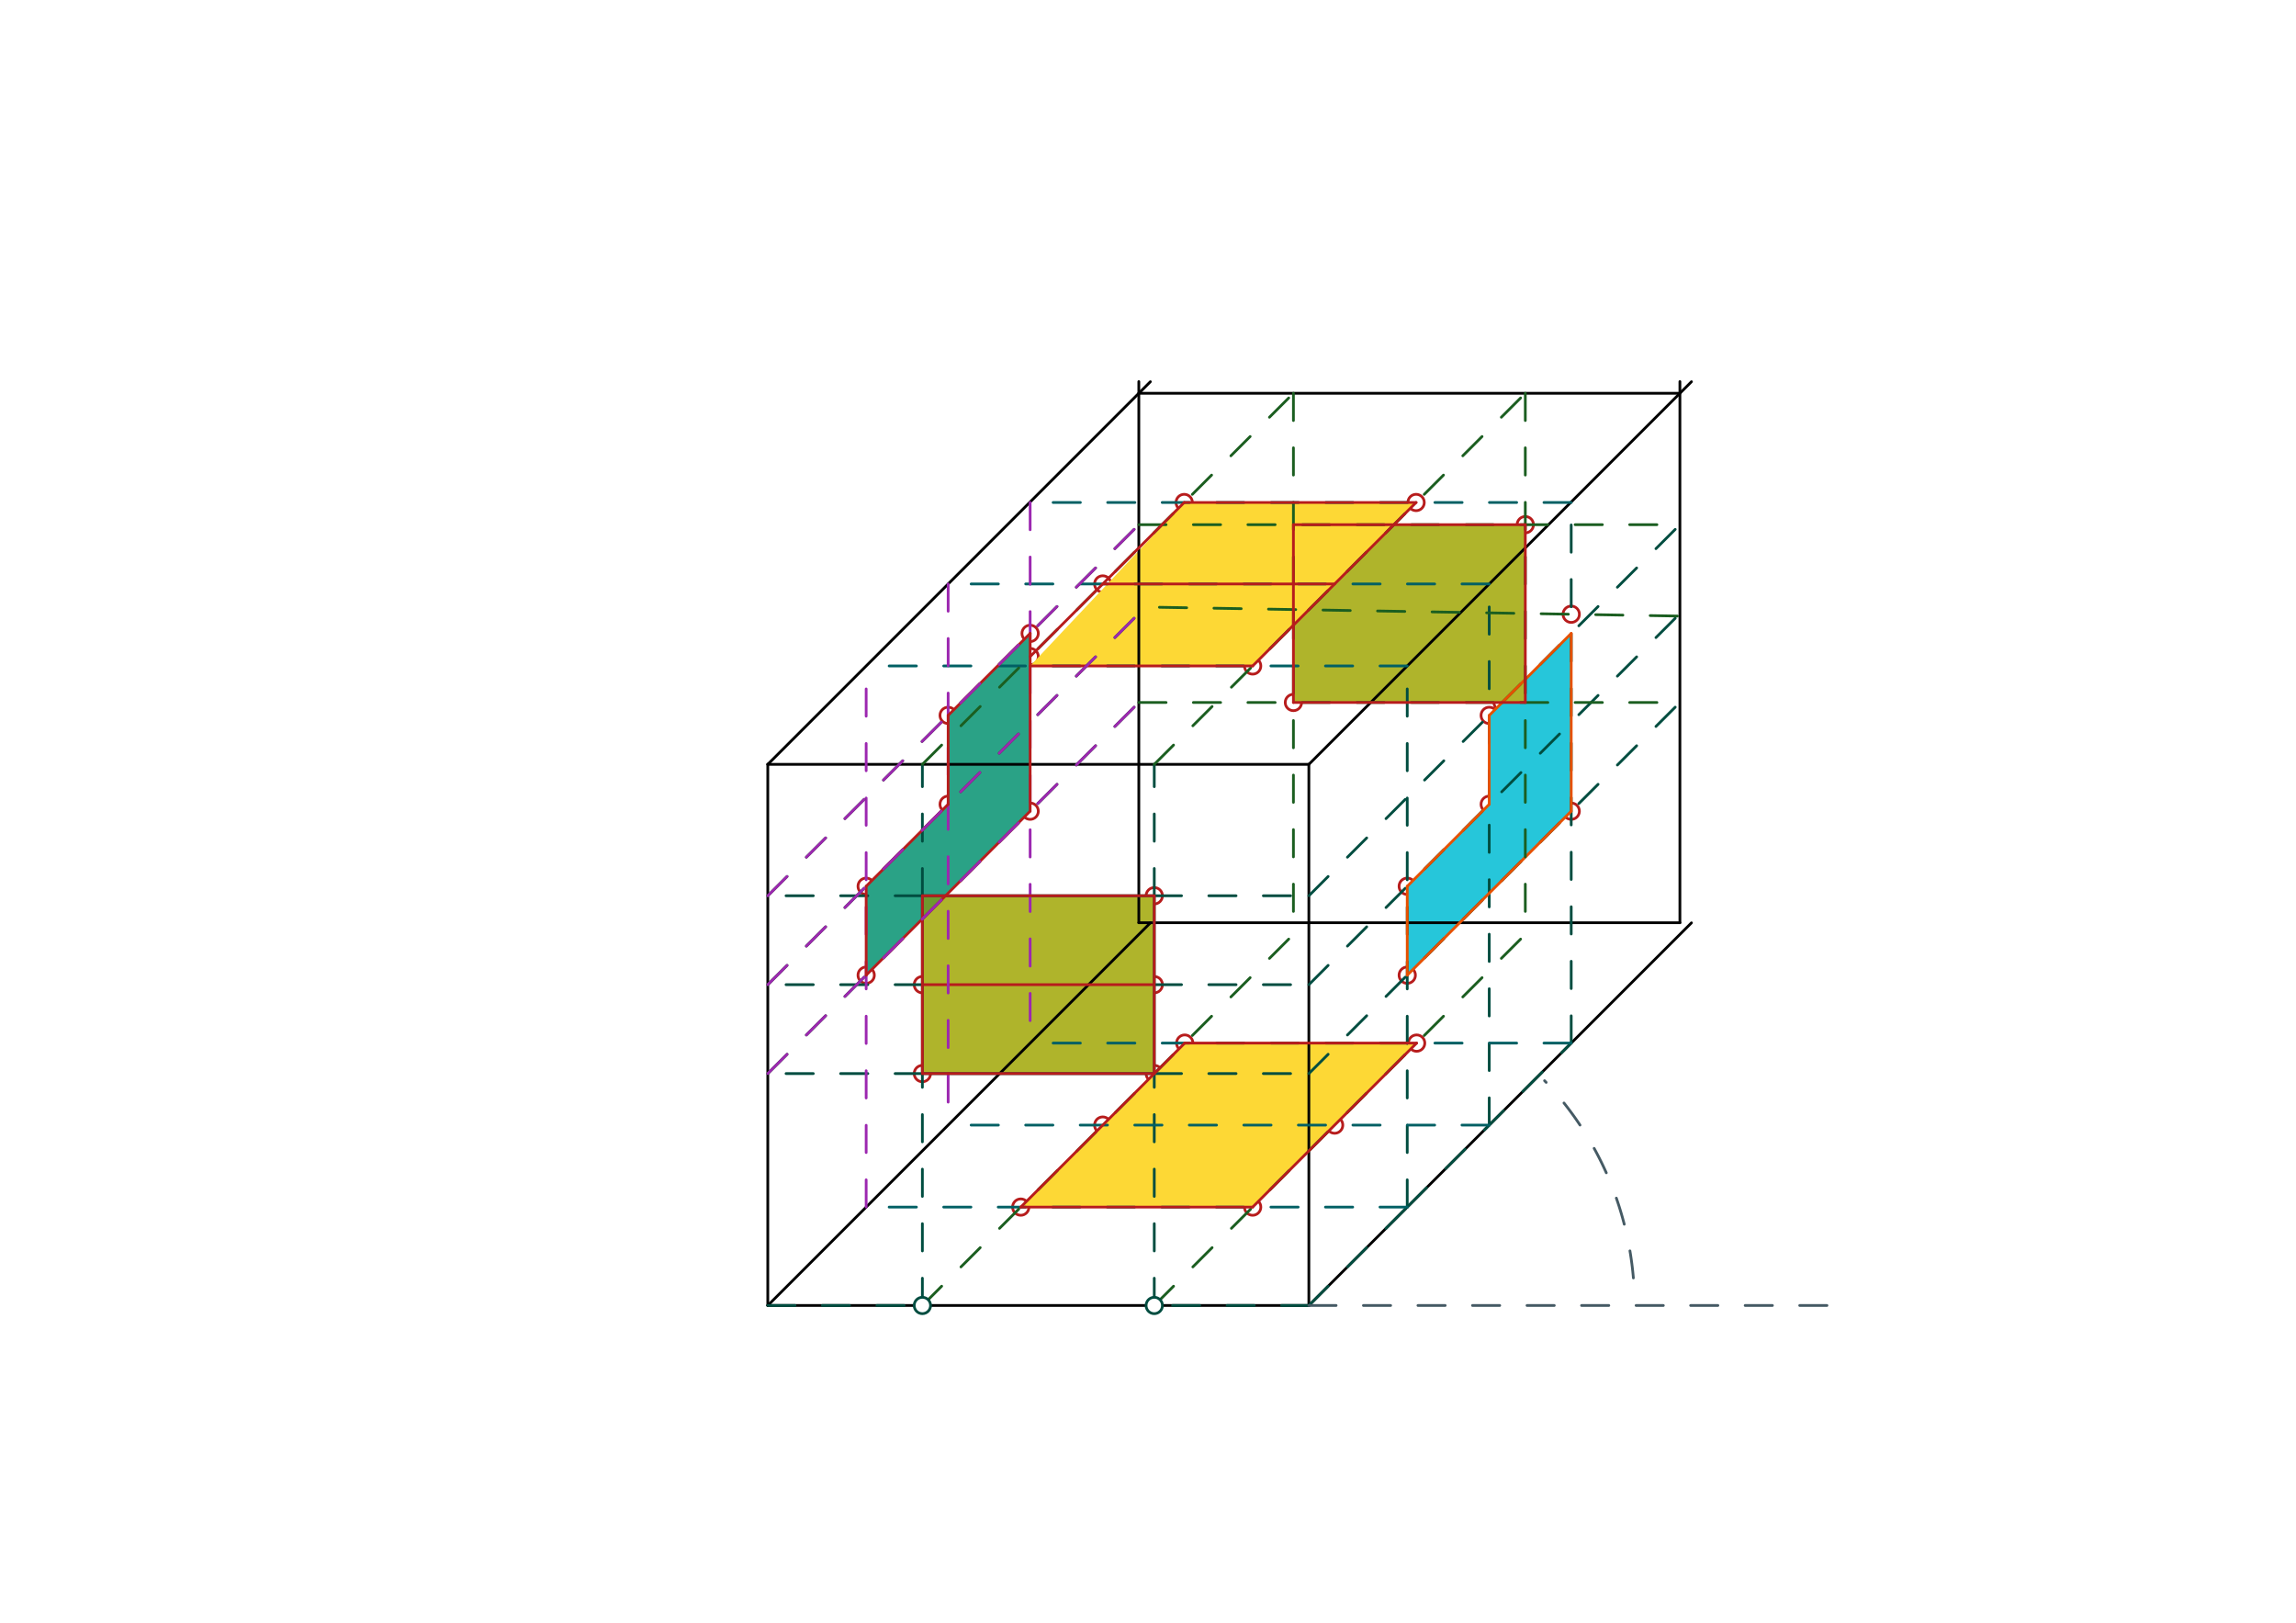 <svg xmlns="http://www.w3.org/2000/svg" class="svg--816" height="100%" preserveAspectRatio="xMidYMid meet" viewBox="0 0 842 595" width="100%"><defs><marker id="marker-arrow" markerHeight="16" markerUnits="userSpaceOnUse" markerWidth="24" orient="auto-start-reverse" refX="24" refY="4" viewBox="0 0 24 8"><path d="M 0 0 L 24 4 L 0 8 z" stroke="inherit"></path></marker></defs><g class="aux-layer--949"><g class="element--733"><defs><pattern height="5" id="fill_150_e8drnq__pattern-stripes" patternTransform="rotate(-45)" patternUnits="userSpaceOnUse" width="5"><rect fill="#CC0000" height="1" transform="translate(0,0)" width="5"></rect></pattern></defs><g fill="url(#fill_150_e8drnq__pattern-stripes)"><path d="M 338.259 361.06 L 423.298 361.06 L 423.298 393.659 L 338.259 393.659 L 338.259 361.06 Z" stroke="none"></path></g></g><g class="element--733"><defs><pattern height="5" id="fill_155_gewduz__pattern-stripes" patternTransform="rotate(-45)" patternUnits="userSpaceOnUse" width="5"><rect fill="#CC0000" height="1" transform="translate(0,0)" width="5"></rect></pattern></defs><g fill="url(#fill_155_gewduz__pattern-stripes)"><path d="M 338.259 361.06 L 423.298 361.06 L 423.298 393.659 L 338.259 393.659 L 338.259 361.06 Z" stroke="none"></path></g></g><g class="element--733"><line stroke="#B71C1C" stroke-dasharray="none" stroke-linecap="round" stroke-width="1" x1="338.259" x2="423.298" y1="361.06" y2="361.06"></line></g><g class="element--733"><circle cx="377.777" cy="232.251" r="3" stroke="#B71C1C" stroke-width="1" fill="#ffffff"></circle>}</g><g class="element--733"><circle cx="347.711" cy="262.317" r="3" stroke="#B71C1C" stroke-width="1" fill="#ffffff"></circle>}</g><g class="element--733"><circle cx="317.645" cy="324.981" r="3" stroke="#B71C1C" stroke-width="1" fill="#ffffff"></circle>}</g><g class="element--733"><circle cx="347.711" cy="294.915" r="3" stroke="#B71C1C" stroke-width="1" fill="#ffffff"></circle>}</g><g class="element--733"><circle cx="317.645" cy="357.579" r="3" stroke="#B71C1C" stroke-width="1" fill="#ffffff"></circle>}</g><g class="element--733"><circle cx="377.777" cy="297.447" r="3" stroke="#B71C1C" stroke-width="1" fill="#ffffff"></circle>}</g><g class="element--733"><circle cx="338.259" cy="328.462" r="3" stroke="#B71C1C" stroke-width="1" fill="#ffffff"></circle>}</g><g class="element--733"><circle cx="423.298" cy="328.462" r="3" stroke="#B71C1C" stroke-width="1" fill="#ffffff"></circle>}</g><g class="element--733"><circle cx="423.298" cy="361.06" r="3" stroke="#B71C1C" stroke-width="1" fill="#ffffff"></circle>}</g><g class="element--733"><circle cx="338.259" cy="361.06" r="3" stroke="#B71C1C" stroke-width="1" fill="#ffffff"></circle>}</g><g class="element--733"><circle cx="338.259" cy="328.462" r="3" stroke="#B71C1C" stroke-width="1" fill="#ffffff"></circle>}</g><g class="element--733"><circle cx="338.259" cy="393.659" r="3" stroke="#B71C1C" stroke-width="1" fill="#ffffff"></circle>}</g><g class="element--733"><circle cx="423.298" cy="393.659" r="3" stroke="#B71C1C" stroke-width="1" fill="#ffffff"></circle>}</g><g class="element--733"><circle cx="434.47" cy="382.487" r="3" stroke="#B71C1C" stroke-width="1" fill="#ffffff"></circle>}</g><g class="element--733"><circle cx="338.259" cy="328.462" r="3" stroke="#B71C1C" stroke-width="1" fill="#ffffff"></circle>}</g><g class="element--733"><circle cx="338.259" cy="328.462" r="3" stroke="#B71C1C" stroke-width="1" fill="#ffffff"></circle>}</g><g class="element--733"><circle cx="519.509" cy="382.487" r="3" stroke="#B71C1C" stroke-width="1" fill="#ffffff"></circle>}</g><g class="element--733"><circle cx="489.443" cy="412.553" r="3" stroke="#B71C1C" stroke-width="1" fill="#ffffff"></circle>}</g><g class="element--733"><circle cx="404.404" cy="412.553" r="3" stroke="#B71C1C" stroke-width="1" fill="#ffffff"></circle>}</g><g class="element--733"><circle cx="374.338" cy="442.619" r="3" stroke="#B71C1C" stroke-width="1" fill="#ffffff"></circle>}</g><g class="element--733"><circle cx="459.377" cy="442.619" r="3" stroke="#B71C1C" stroke-width="1" fill="#ffffff"></circle>}</g><g class="element--733"><circle cx="576.202" cy="297.447" r="3" stroke="#B71C1C" stroke-width="1" fill="#ffffff"></circle>}</g><g class="element--733"><circle cx="516.07" cy="357.579" r="3" stroke="#B71C1C" stroke-width="1" fill="#ffffff"></circle>}</g><g class="element--733"><circle cx="516.07" cy="324.981" r="3" stroke="#B71C1C" stroke-width="1" fill="#ffffff"></circle>}</g><g class="element--733"><circle cx="546.136" cy="294.915" r="3" stroke="#B71C1C" stroke-width="1" fill="#ffffff"></circle>}</g><g class="element--733"><circle cx="550.864" cy="257.589" r="3" stroke="#B71C1C" stroke-width="1" fill="#ffffff"></circle>}</g><g class="element--733"><circle cx="576.202" cy="225.235" r="3" stroke="#B71C1C" stroke-width="1" fill="#ffffff"></circle>}</g><g class="element--733"><circle cx="559.367" cy="192.392" r="3" stroke="#B71C1C" stroke-width="1" fill="#ffffff"></circle>}</g><g class="element--733"><circle cx="474.328" cy="257.589" r="3" stroke="#B71C1C" stroke-width="1" fill="#ffffff"></circle>}</g><g class="element--733"><circle cx="559.367" cy="257.589" r="3" stroke="#B71C1C" stroke-width="1" fill="#ffffff"></circle>}</g><g class="element--733"><circle cx="546.136" cy="262.317" r="3" stroke="#B71C1C" stroke-width="1" fill="#ffffff"></circle>}</g><g class="element--733"><circle cx="474.328" cy="192.392" r="3" stroke="#B71C1C" stroke-width="1" fill="#ffffff"></circle>}</g><g class="element--733"><circle cx="519.318" cy="184.253" r="3" stroke="#B71C1C" stroke-width="1" fill="#ffffff"></circle>}</g><g class="element--733"><circle cx="459.377" cy="244.194" r="3" stroke="#B71C1C" stroke-width="1" fill="#ffffff"></circle>}</g><g class="element--733"><circle cx="377.777" cy="240.755" r="3" stroke="#B71C1C" stroke-width="1" fill="#ffffff"></circle>}</g><g class="element--733"><circle cx="434.279" cy="184.253" r="3" stroke="#B71C1C" stroke-width="1" fill="#ffffff"></circle>}</g><g class="element--733"><circle cx="404.404" cy="214.128" r="3" stroke="#B71C1C" stroke-width="1" fill="#ffffff"></circle>}</g><g class="element--733"><circle cx="489.443" cy="214.128" r="3" stroke="#B71C1C" stroke-width="1" fill="#ffffff"></circle>}</g></g><g class="main-layer--75a"><g class="element--733"><g fill="#26C6DA" opacity="1"><path d="M 576.202 232.251 L 546.136 262.317 L 546.136 294.915 L 516.07 324.981 L 516.07 357.579 L 576.202 297.447 L 576.202 232.251 Z" stroke="none"></path></g></g><g class="element--733"><g fill="#26C6DA" opacity="1"><path d="M 377.777 232.251 L 347.711 262.317 L 347.711 294.915 L 317.645 324.981 L 317.645 357.579 L 377.777 297.447 L 377.777 232.251 Z" stroke="none"></path></g></g><g class="element--733"><g fill="#AFB42B" opacity="1"><path d="M 338.259 328.462 L 423.298 328.462 L 423.298 393.659 L 347.711 393.659 L 338.259 393.659 L 338.259 328.462 Z" stroke="none"></path></g></g><g class="element--733"><g fill="#AFB42B" opacity="1"><path d="M 474.328 192.392 L 559.367 192.392 L 559.367 257.589 L 474.328 257.589 L 474.328 192.392 Z" stroke="none"></path></g></g><g class="element--733"><g fill="#FDD835" opacity="1"><path d="M 519.509 382.487 L 434.47 382.487 L 374.338 442.619 L 459.377 442.619 L 519.509 382.487 Z" stroke="none"></path></g></g><g class="element--733"><g fill="#FDD835" opacity="1"><path d="M 377.777 244.194 L 434.279 184.253 L 519.318 184.253 L 459.377 244.194 L 377.777 244.194 Z" stroke="none"></path></g></g><g class="element--733"><g fill="#2E7D32" opacity="0.5"><path d="M 317.645 324.981 L 317.645 357.579 L 377.777 297.447 L 377.777 232.251 L 347.711 262.317 L 347.711 294.915 L 317.645 324.981 Z" stroke="none"></path></g></g><g class="element--733"><line stroke="#000000" stroke-dasharray="none" stroke-linecap="round" stroke-width="1" x1="281.566" x2="479.991" y1="478.698" y2="478.698"></line></g><g class="element--733"><line stroke="#000000" stroke-dasharray="none" stroke-linecap="round" stroke-width="1" x1="479.991" x2="479.991" y1="478.698" y2="280.273"></line></g><g class="element--733"><line stroke="#000000" stroke-dasharray="none" stroke-linecap="round" stroke-width="1" x1="281.566" x2="281.566" y1="478.698" y2="280.273"></line></g><g class="element--733"><line stroke="#000000" stroke-dasharray="none" stroke-linecap="round" stroke-width="1" x1="281.566" x2="479.991" y1="280.273" y2="280.273"></line></g><g class="element--733"><line stroke="#000000" stroke-dasharray="none" stroke-linecap="round" stroke-width="1" x1="479.991" x2="620.299" y1="478.698" y2="338.39"></line></g><g class="element--733"><line stroke="#000000" stroke-dasharray="none" stroke-linecap="round" stroke-width="1" x1="479.991" x2="620.299" y1="280.273" y2="139.965"></line></g><g class="element--733"><line stroke="#000000" stroke-dasharray="none" stroke-linecap="round" stroke-width="1" x1="281.566" x2="421.874" y1="280.273" y2="139.965"></line></g><g class="element--733"><line stroke="#000000" stroke-dasharray="none" stroke-linecap="round" stroke-width="1" x1="281.566" x2="421.874" y1="478.698" y2="338.39"></line></g><g class="element--733"><line stroke="#000000" stroke-dasharray="none" stroke-linecap="round" stroke-width="1" x1="417.635" x2="616.06" y1="338.345" y2="338.345"></line></g><g class="element--733"><line stroke="#000000" stroke-dasharray="none" stroke-linecap="round" stroke-width="1" x1="616.06" x2="616.06" y1="338.345" y2="139.92"></line></g><g class="element--733"><line stroke="#000000" stroke-dasharray="none" stroke-linecap="round" stroke-width="1" x1="417.635" x2="417.635" y1="338.345" y2="139.92"></line></g><g class="element--733"><line stroke="#000000" stroke-dasharray="none" stroke-linecap="round" stroke-width="1" x1="417.635" x2="616.06" y1="144.203" y2="144.203"></line></g><g class="element--733"><line stroke="#004D40" stroke-dasharray="10" stroke-linecap="round" stroke-width="1" x1="281.566" x2="338.259" y1="478.698" y2="478.698"></line></g><g class="element--733"><line stroke="#004D40" stroke-dasharray="10" stroke-linecap="round" stroke-width="1" x1="479.991" x2="423.298" y1="478.698" y2="478.698"></line></g><g class="element--733"><line stroke="#004D40" stroke-dasharray="10" stroke-linecap="round" stroke-width="1" x1="338.259" x2="338.259" y1="478.698" y2="393.659"></line></g><g class="element--733"><line stroke="#004D40" stroke-dasharray="10" stroke-linecap="round" stroke-width="1" x1="423.298" x2="423.298" y1="478.698" y2="393.659"></line></g><g class="element--733"><line stroke="#004D40" stroke-dasharray="none" stroke-linecap="round" stroke-width="1" x1="338.259" x2="423.298" y1="393.659" y2="393.659"></line></g><g class="element--733"><line stroke="#004D40" stroke-dasharray="none" stroke-linecap="round" stroke-width="1" x1="423.298" x2="423.298" y1="393.659" y2="328.462"></line></g><g class="element--733"><line stroke="#004D40" stroke-dasharray="none" stroke-linecap="round" stroke-width="1" x1="338.259" x2="338.259" y1="393.659" y2="328.462"></line></g><g class="element--733"><line stroke="#004D40" stroke-dasharray="none" stroke-linecap="round" stroke-width="1" x1="338.259" x2="423.298" y1="328.462" y2="328.462"></line></g><g class="element--733"><line stroke="#B71C1C" stroke-dasharray="none" stroke-linecap="round" stroke-width="1" x1="338.259" x2="423.298" y1="361.06" y2="361.06"></line></g><g class="element--733"><line stroke="#004D40" stroke-dasharray="10" stroke-linecap="round" stroke-width="1" x1="338.259" x2="281.566" y1="328.462" y2="328.462"></line></g><g class="element--733"><line stroke="#004D40" stroke-dasharray="10" stroke-linecap="round" stroke-width="1" x1="338.259" x2="281.566" y1="361.06" y2="361.06"></line></g><g class="element--733"><line stroke="#004D40" stroke-dasharray="10" stroke-linecap="round" stroke-width="1" x1="338.259" x2="281.566" y1="393.659" y2="393.659"></line></g><g class="element--733"><line stroke="#004D40" stroke-dasharray="10" stroke-linecap="round" stroke-width="1" x1="423.298" x2="479.991" y1="393.659" y2="393.659"></line></g><g class="element--733"><line stroke="#004D40" stroke-dasharray="10" stroke-linecap="round" stroke-width="1" x1="423.298" x2="479.991" y1="361.06" y2="361.06"></line></g><g class="element--733"><line stroke="#004D40" stroke-dasharray="10" stroke-linecap="round" stroke-width="1" x1="423.298" x2="479.991" y1="328.462" y2="328.462"></line></g><g class="element--733"><line stroke="#004D40" stroke-dasharray="10" stroke-linecap="round" stroke-width="1" x1="338.259" x2="338.259" y1="328.462" y2="280.273"></line></g><g class="element--733"><line stroke="#004D40" stroke-dasharray="10" stroke-linecap="round" stroke-width="1" x1="423.298" x2="423.298" y1="328.462" y2="280.273"></line></g><g class="element--733"><line stroke="#004D40" stroke-dasharray="10" stroke-linecap="round" stroke-width="1" x1="479.991" x2="516.07" y1="478.698" y2="442.619"></line></g><g class="element--733"><line stroke="#004D40" stroke-dasharray="10" stroke-linecap="round" stroke-width="1" x1="516.07" x2="516.07" y1="442.619" y2="244.194"></line></g><g class="element--733"><line stroke="#004D40" stroke-dasharray="10" stroke-linecap="round" stroke-width="1" x1="479.991" x2="616.258" y1="328.462" y2="192.195"></line></g><g class="element--733"><line stroke="#004D40" stroke-dasharray="10" stroke-linecap="round" stroke-width="1" x1="479.991" x2="615.158" y1="361.06" y2="225.894"></line></g><g class="element--733"><line stroke="#004D40" stroke-dasharray="10" stroke-linecap="round" stroke-width="1" x1="479.991" x2="616.057" y1="393.659" y2="257.592"></line></g><g class="element--733"><line stroke="#004D40" stroke-dasharray="10" stroke-linecap="round" stroke-width="1" x1="516.07" x2="576.202" y1="442.619" y2="382.487"></line></g><g class="element--733"><line stroke="#004D40" stroke-dasharray="10" stroke-linecap="round" stroke-width="1" x1="576.202" x2="576.202" y1="382.487" y2="184.253"></line></g><g class="element--733"><line stroke="#004D40" stroke-dasharray="10" stroke-linecap="round" stroke-width="1" x1="546.136" x2="546.136" y1="412.553" y2="214.128"></line></g><g class="element--733"><line stroke="#E65100" stroke-dasharray="none" stroke-linecap="round" stroke-width="1" x1="516.07" x2="516.07" y1="324.981" y2="357.579"></line></g><g class="element--733"><line stroke="#E65100" stroke-dasharray="none" stroke-linecap="round" stroke-width="1" x1="576.202" x2="516.07" y1="297.447" y2="357.579"></line></g><g class="element--733"><line stroke="#E65100" stroke-dasharray="none" stroke-linecap="round" stroke-width="1" x1="516.07" x2="546.136" y1="324.981" y2="294.915"></line></g><g class="element--733"><line stroke="#E65100" stroke-dasharray="none" stroke-linecap="round" stroke-width="1" x1="546.136" x2="546.136" y1="294.915" y2="262.317"></line></g><g class="element--733"><line stroke="#E65100" stroke-dasharray="none" stroke-linecap="round" stroke-width="1" x1="546.136" x2="576.202" y1="262.317" y2="232.251"></line></g><g class="element--733"><line stroke="#E65100" stroke-dasharray="none" stroke-linecap="round" stroke-width="1" x1="576.202" x2="576.202" y1="232.251" y2="297.447"></line></g><g class="element--733"><line stroke="#006064" stroke-dasharray="10" stroke-linecap="round" stroke-width="1" x1="516.07" x2="317.645" y1="442.619" y2="442.619"></line></g><g class="element--733"><line stroke="#006064" stroke-dasharray="10" stroke-linecap="round" stroke-width="1" x1="546.136" x2="347.711" y1="412.553" y2="412.553"></line></g><g class="element--733"><line stroke="#006064" stroke-dasharray="10" stroke-linecap="round" stroke-width="1" x1="576.202" x2="377.777" y1="382.487" y2="382.487"></line></g><g class="element--733"><line stroke="#006064" stroke-dasharray="10" stroke-linecap="round" stroke-width="1" x1="516.07" x2="317.645" y1="244.194" y2="244.194"></line></g><g class="element--733"><line stroke="#006064" stroke-dasharray="10" stroke-linecap="round" stroke-width="1" x1="546.136" x2="347.711" y1="214.128" y2="214.128"></line></g><g class="element--733"><line stroke="#006064" stroke-dasharray="10" stroke-linecap="round" stroke-width="1" x1="576.202" x2="377.777" y1="184.253" y2="184.253"></line></g><g class="element--733"><line stroke="#9C27B0" stroke-dasharray="10" stroke-linecap="round" stroke-width="1" x1="317.645" x2="317.645" y1="442.619" y2="244.194"></line></g><g class="element--733"><line stroke="#9C27B0" stroke-dasharray="10" stroke-linecap="round" stroke-width="1" x1="347.711" x2="347.711" y1="214.128" y2="412.553"></line></g><g class="element--733"><line stroke="#9C27B0" stroke-dasharray="10" stroke-linecap="round" stroke-width="1" x1="377.777" x2="377.777" y1="184.253" y2="382.487"></line></g><g class="element--733"><line stroke="#1B5E20" stroke-dasharray="10" stroke-linecap="round" stroke-width="1" x1="338.259" x2="478.567" y1="280.273" y2="139.965"></line></g><g class="element--733"><line stroke="#1B5E20" stroke-dasharray="10" stroke-linecap="round" stroke-width="1" x1="423.298" x2="563.606" y1="280.273" y2="139.965"></line></g><g class="element--733"><line stroke="#1B5E20" stroke-dasharray="10" stroke-linecap="round" stroke-width="1" x1="423.298" x2="563.606" y1="478.698" y2="338.39"></line></g><g class="element--733"><line stroke="#1B5E20" stroke-dasharray="10" stroke-linecap="round" stroke-width="1" x1="338.259" x2="478.567" y1="478.698" y2="338.39"></line></g><g class="element--733"><line stroke="#1B5E20" stroke-dasharray="10" stroke-linecap="round" stroke-width="1" x1="281.566" x2="421.874" y1="328.462" y2="188.154"></line></g><g class="element--733"><line stroke="#1B5E20" stroke-dasharray="10" stroke-linecap="round" stroke-width="1" x1="281.566" x2="421.874" y1="393.659" y2="253.351"></line></g><g class="element--733"><line stroke="#1B5E20" stroke-dasharray="10" stroke-linecap="round" stroke-width="1" x1="417.635" x2="616.06" y1="257.589" y2="257.589"></line></g><g class="element--733"><line stroke="#1B5E20" stroke-dasharray="10" stroke-linecap="round" stroke-width="1" x1="417.635" x2="616.06" y1="192.392" y2="192.392"></line></g><g class="element--733"><line stroke="#1B5E20" stroke-dasharray="10" stroke-linecap="round" stroke-width="1" x1="615.158" x2="416.761" y1="225.894" y2="222.539"></line></g><g class="element--733"><line stroke="#1B5E20" stroke-dasharray="10" stroke-linecap="round" stroke-width="1" x1="281.566" x2="418.854" y1="361.06" y2="223.772"></line></g><g class="element--733"><line stroke="#B71C1C" stroke-dasharray="none" stroke-linecap="round" stroke-width="1" x1="347.711" x2="377.777" y1="262.317" y2="232.251"></line></g><g class="element--733"><line stroke="#B71C1C" stroke-dasharray="none" stroke-linecap="round" stroke-width="1" x1="377.777" x2="317.645" y1="297.447" y2="357.579"></line></g><g class="element--733"><line stroke="#B71C1C" stroke-dasharray="none" stroke-linecap="round" stroke-width="1" x1="317.645" x2="317.645" y1="357.579" y2="324.981"></line></g><g class="element--733"><line stroke="#B71C1C" stroke-dasharray="none" stroke-linecap="round" stroke-width="1" x1="347.711" x2="317.645" y1="294.915" y2="324.981"></line></g><g class="element--733"><line stroke="#B71C1C" stroke-dasharray="none" stroke-linecap="round" stroke-width="1" x1="347.711" x2="347.711" y1="294.915" y2="262.317"></line></g><g class="element--733"><line stroke="#B71C1C" stroke-dasharray="none" stroke-linecap="round" stroke-width="1" x1="377.777" x2="377.777" y1="232.251" y2="297.447"></line></g><g class="element--733"><line stroke="#B71C1C" stroke-dasharray="none" stroke-linecap="round" stroke-width="1" x1="338.259" x2="423.298" y1="328.462" y2="328.462"></line></g><g class="element--733"><line stroke="#B71C1C" stroke-dasharray="none" stroke-linecap="round" stroke-width="1" x1="423.298" x2="347.711" y1="393.659" y2="393.659"></line></g><g class="element--733"><line stroke="#B71C1C" stroke-dasharray="none" stroke-linecap="round" stroke-width="1" x1="423.298" x2="423.298" y1="328.462" y2="393.659"></line></g><g class="element--733"><line stroke="#B71C1C" stroke-dasharray="none" stroke-linecap="round" stroke-width="1" x1="347.711" x2="338.259" y1="393.659" y2="393.659"></line></g><g class="element--733"><line stroke="#B71C1C" stroke-dasharray="none" stroke-linecap="round" stroke-width="1" x1="338.259" x2="338.259" y1="393.659" y2="328.462"></line></g><g class="element--733"><line stroke="#1B5E20" stroke-dasharray="10" stroke-linecap="round" stroke-width="1" x1="474.328" x2="474.328" y1="144.203" y2="338.345"></line></g><g class="element--733"><line stroke="#1B5E20" stroke-dasharray="10" stroke-linecap="round" stroke-width="1" x1="559.367" x2="559.367" y1="144.203" y2="338.39"></line></g><g class="element--733"><line stroke="#B71C1C" stroke-dasharray="none" stroke-linecap="round" stroke-width="1" x1="404.404" x2="489.443" y1="214.128" y2="214.128"></line></g><g class="element--733"><line stroke="#B71C1C" stroke-dasharray="none" stroke-linecap="round" stroke-width="1" x1="434.279" x2="519.318" y1="184.253" y2="184.253"></line></g><g class="element--733"><line stroke="#B71C1C" stroke-dasharray="none" stroke-linecap="round" stroke-width="1" x1="519.318" x2="459.377" y1="184.253" y2="244.194"></line></g><g class="element--733"><line stroke="#B71C1C" stroke-dasharray="none" stroke-linecap="round" stroke-width="1" x1="377.777" x2="434.279" y1="240.755" y2="184.253"></line></g><g class="element--733"><line stroke="#B71C1C" stroke-dasharray="none" stroke-linecap="round" stroke-width="1" x1="434.47" x2="519.509" y1="382.487" y2="382.487"></line></g><g class="element--733"><line stroke="#B71C1C" stroke-dasharray="none" stroke-linecap="round" stroke-width="1" x1="459.377" x2="519.509" y1="442.619" y2="382.487"></line></g><g class="element--733"><line stroke="#B71C1C" stroke-dasharray="none" stroke-linecap="round" stroke-width="1" x1="459.377" x2="374.338" y1="442.619" y2="442.619"></line></g><g class="element--733"><line stroke="#B71C1C" stroke-dasharray="none" stroke-linecap="round" stroke-width="1" x1="374.338" x2="434.47" y1="442.619" y2="382.487"></line></g><g class="element--733"><line stroke="#455A64" stroke-dasharray="10" stroke-linecap="round" stroke-width="1" x1="479.991" x2="676" y1="478.698" y2="478.698"></line></g><g class="element--733"><path d="M 599 468.594 A 119.437 119.437 0 0 0 566.431 396.276" fill="none" stroke="#455A64" stroke-dasharray="10" stroke-linecap="round" stroke-width="1"></path></g><g class="element--733"><line stroke="#B71C1C" stroke-dasharray="none" stroke-linecap="round" stroke-width="1" x1="559.367" x2="474.328" y1="192.392" y2="192.392"></line></g><g class="element--733"><line stroke="#B71C1C" stroke-dasharray="none" stroke-linecap="round" stroke-width="1" x1="474.328" x2="474.328" y1="192.392" y2="257.589"></line></g><g class="element--733"><line stroke="#B71C1C" stroke-dasharray="none" stroke-linecap="round" stroke-width="1" x1="474.328" x2="559.367" y1="257.589" y2="257.589"></line></g><g class="element--733"><line stroke="#B71C1C" stroke-dasharray="none" stroke-linecap="round" stroke-width="1" x1="559.367" x2="559.367" y1="257.589" y2="192.392"></line></g><g class="element--733"><line stroke="#B71C1C" stroke-dasharray="none" stroke-linecap="round" stroke-width="1" x1="377.777" x2="459.377" y1="244.194" y2="244.194"></line></g><g class="element--733"><line stroke="#9C27B0" stroke-dasharray="10" stroke-linecap="round" stroke-width="1" x1="281.566" x2="421.874" y1="328.462" y2="188.154"></line></g><g class="element--733"><line stroke="#9C27B0" stroke-dasharray="10" stroke-linecap="round" stroke-width="1" x1="281.566" x2="421.874" y1="361.06" y2="220.752"></line></g><g class="element--733"><line stroke="#9C27B0" stroke-dasharray="10" stroke-linecap="round" stroke-width="1" x1="281.566" x2="421.874" y1="393.659" y2="253.351"></line></g><g class="element--733"><circle cx="338.259" cy="478.698" r="3" stroke="#004D40" stroke-width="1" fill="#ffffff"></circle>}</g><g class="element--733"><circle cx="423.298" cy="478.698" r="3" stroke="#004D40" stroke-width="1" fill="#ffffff"></circle>}</g></g><g class="snaps-layer--ac6"></g><g class="temp-layer--52d"></g></svg>